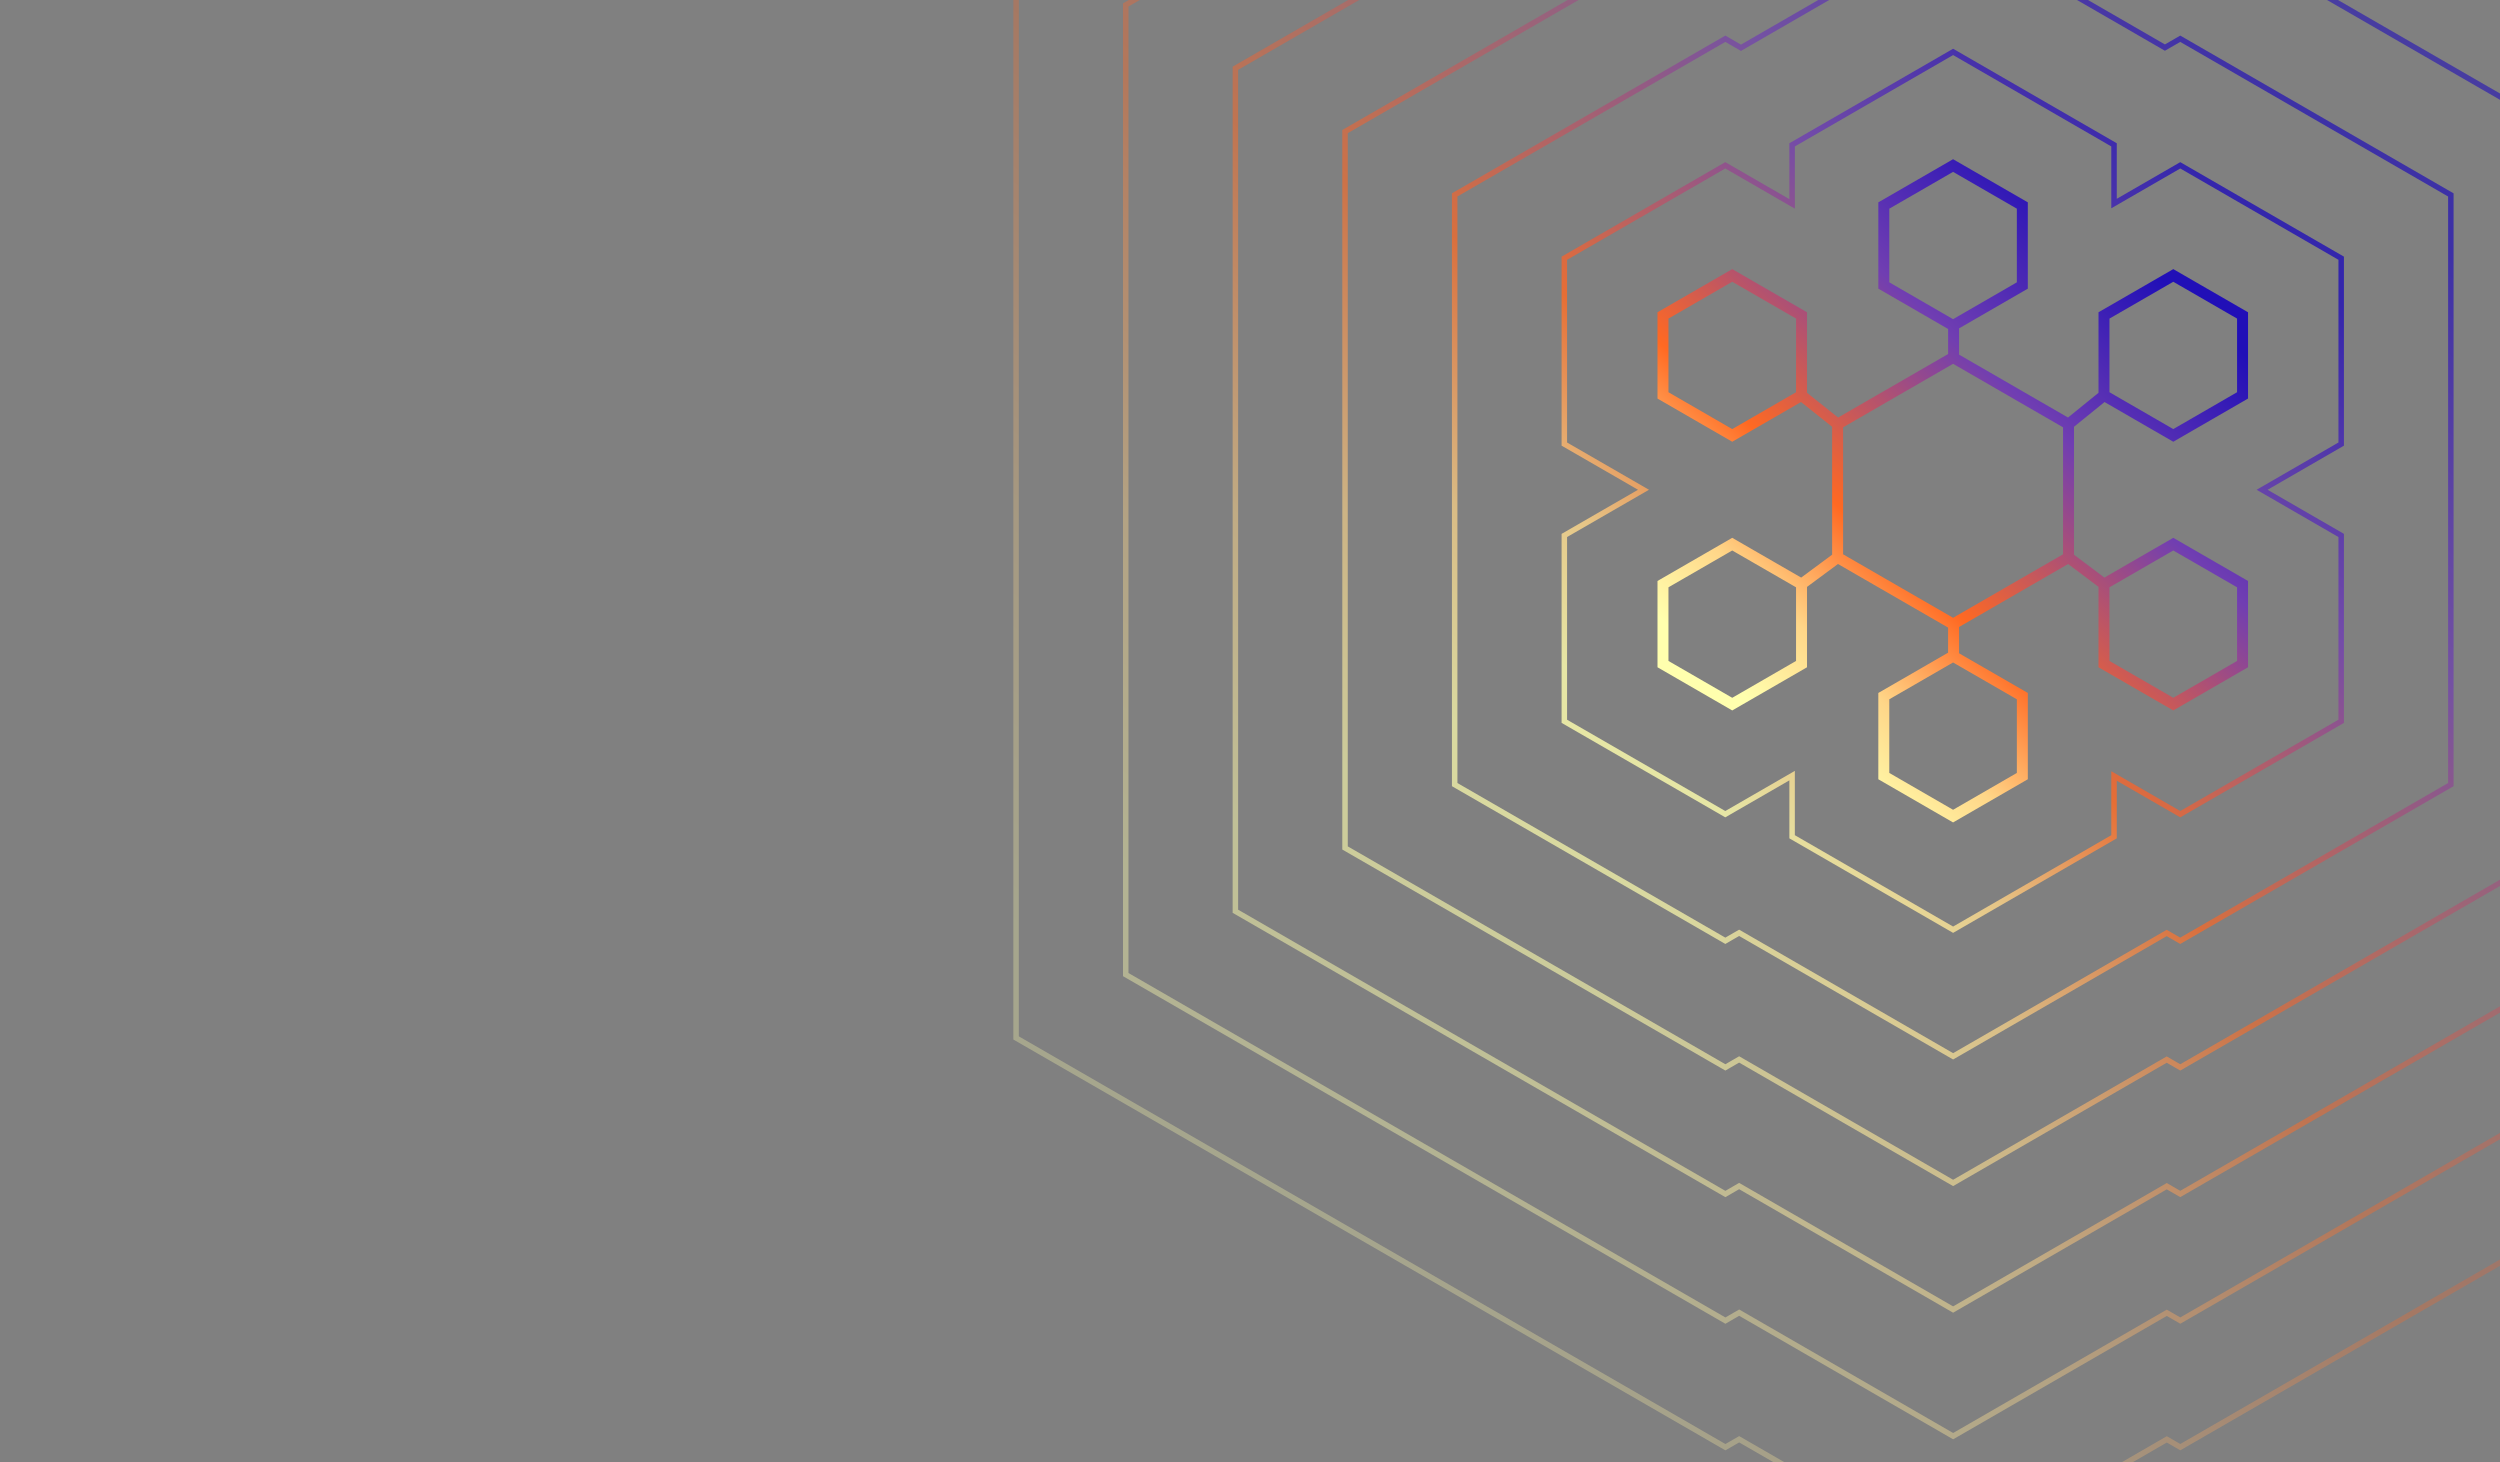 <svg width="684" height="400" viewBox="0 0 684 400" fill="none" xmlns="http://www.w3.org/2000/svg">
<rect x="0" y="0" width="684" height="400" fill="#808080" stroke="none"/>
<g clip-path="url(#clip0_1248_4434)">
<path opacity="0.3" d="M475.84 393.78L472.07 395.95L278 283.98V-15.98L472.07 -127.96L476.34 -125.5L534.38 -159L592.34 -125.53L596.53 -127.95L790.55 -15.97V283.96L596.53 395.94L592.84 393.81L534.38 427.57L475.84 393.78Z" stroke="url(#paint0_linear_1248_4434)" stroke-width="1.5" stroke-miterlimit="10"/>
<path opacity="0.4" d="M475.84 359.14L472.07 361.32L308 266.65V1.35L472.07 -93.32L476.33 -90.86L534.38 -124.36L592.34 -90.89L596.53 -93.31L760.55 1.35V266.64L596.53 361.31L592.83 359.18L534.38 392.93L475.84 359.14Z" stroke="url(#paint1_linear_1248_4434)" stroke-width="1.5" stroke-miterlimit="10"/>
<path opacity="0.5" d="M475.83 324.5L472.06 326.68L338 249.32V18.67L472.06 -58.68L476.33 -56.22L534.37 -89.72L592.33 -56.25L596.52 -58.67L730.55 18.68V249.32L596.52 326.67L592.83 324.54L534.37 358.29L475.83 324.5Z" stroke="url(#paint2_linear_1248_4434)" stroke-width="1.5" stroke-miterlimit="10"/>
<path opacity="0.6" d="M475.83 289.86L472.06 292.04L368 232V36L472.06 -24.04L476.33 -21.57L534.37 -55.08L592.32 -21.62L596.52 -24.04L700.55 36V231.99L596.52 292.04L592.82 289.9L534.37 323.65L475.83 289.86Z" stroke="url(#paint3_linear_1248_4434)" stroke-width="1.5" stroke-miterlimit="10"/>
<path opacity="0.7" d="M475.83 255.22L472.05 257.4L398 214.67V53.32L472.05 10.6L476.33 13.07L534.37 -20.44L592.32 13.02L596.52 10.6L670.55 53.33V214.67L596.52 257.4L592.81 255.26L534.37 289.01L475.83 255.22Z" stroke="url(#paint4_linear_1248_4434)" stroke-width="1.5" stroke-miterlimit="10"/>
<path opacity="0.8" d="M490.32 55.79V39.63L534.37 14.2L578.4 39.63V55.69L596.52 45.23L640.55 70.65V121.5L618.91 134L640.55 146.5V197.35L596.52 222.76L578.4 212.31V228.94L534.37 254.37L490.32 228.94V212.21L472.04 222.76L428 197.35V146.5L449.66 134L428 121.5V70.65L472.04 45.23L490.32 55.79Z" stroke="url(#paint5_linear_1248_4434)" stroke-width="1.5" stroke-miterlimit="10"/>
<path d="M502.77 116.05V152.52M502.77 116.05L534.36 97.81L565.95 116.05M502.77 116.05L492.9 108.19M502.77 152.52L534.36 170.76L565.95 152.52M502.77 152.52L492.9 159.82M565.95 152.52V116.05M565.95 152.52L575.65 159.82M565.95 116.05L575.65 108.19M534.5 179.92V170.92M534.5 88.92V98.42M575.65 159.82V181.7L594.61 192.65L613.56 181.7V159.82L594.61 148.88L575.65 159.82ZM492.9 159.82V181.7L473.94 192.65L454.99 181.7V159.82L473.94 148.88L492.9 159.82ZM515.41 56.23V78.11L534.36 89.06L553.31 78.11V56.23L534.36 45.29L515.41 56.23ZM515.41 190.46V212.34L534.36 223.29L553.31 212.34V190.46L534.36 179.52L515.41 190.46ZM575.65 86.3V108.18L594.61 119.13L613.56 108.18V86.3L594.61 75.36L575.65 86.3ZM454.99 86.3V108.18L473.94 119.13L492.9 108.18V86.3L473.94 75.36L454.99 86.3Z" stroke="url(#paint6_linear_1248_4434)" stroke-width="3" stroke-miterlimit="10"/>
</g>
<defs>
<linearGradient id="paint0_linear_1248_4434" x1="397.168" y1="363.047" x2="757.009" y2="-21.839" gradientUnits="userSpaceOnUse">
<stop stop-color="#FFFFAE"/>
<stop offset="0.151" stop-color="#FFD688"/>
<stop offset="0.344" stop-color="#FF6922"/>
<stop offset="0.688" stop-color="#703EB2"/>
<stop offset="1" stop-color="#210FB7"/>
</linearGradient>
<linearGradient id="paint1_linear_1248_4434" x1="413.218" y1="336.028" x2="730.533" y2="-3.775" gradientUnits="userSpaceOnUse">
<stop stop-color="#FFFFAE"/>
<stop offset="0.151" stop-color="#FFD688"/>
<stop offset="0.344" stop-color="#FF6922"/>
<stop offset="0.688" stop-color="#703EB2"/>
<stop offset="1" stop-color="#210FB7"/>
</linearGradient>
<linearGradient id="paint2_linear_1248_4434" x1="429.268" y1="309.009" x2="704.055" y2="14.289" gradientUnits="userSpaceOnUse">
<stop stop-color="#FFFFAE"/>
<stop offset="0.151" stop-color="#FFD688"/>
<stop offset="0.344" stop-color="#FF6922"/>
<stop offset="0.688" stop-color="#703EB2"/>
<stop offset="1" stop-color="#210FB7"/>
</linearGradient>
<linearGradient id="paint3_linear_1248_4434" x1="445.318" y1="281.99" x2="677.578" y2="32.354" gradientUnits="userSpaceOnUse">
<stop stop-color="#FFFFAE"/>
<stop offset="0.151" stop-color="#FFD688"/>
<stop offset="0.344" stop-color="#FF6922"/>
<stop offset="0.688" stop-color="#703EB2"/>
<stop offset="1" stop-color="#210FB7"/>
</linearGradient>
<linearGradient id="paint4_linear_1248_4434" x1="461.368" y1="254.971" x2="651.098" y2="50.422" gradientUnits="userSpaceOnUse">
<stop stop-color="#FFFFAE"/>
<stop offset="0.151" stop-color="#FFD688"/>
<stop offset="0.344" stop-color="#FF6922"/>
<stop offset="0.688" stop-color="#703EB2"/>
<stop offset="1" stop-color="#210FB7"/>
</linearGradient>
<linearGradient id="paint5_linear_1248_4434" x1="477.418" y1="227.952" x2="624.616" y2="68.492" gradientUnits="userSpaceOnUse">
<stop stop-color="#FFFFAE"/>
<stop offset="0.151" stop-color="#FFD688"/>
<stop offset="0.344" stop-color="#FF6922"/>
<stop offset="0.688" stop-color="#703EB2"/>
<stop offset="1" stop-color="#210FB7"/>
</linearGradient>
<linearGradient id="paint6_linear_1248_4434" x1="491.858" y1="203.71" x2="600.893" y2="84.812" gradientUnits="userSpaceOnUse">
<stop stop-color="#FFFFAE"/>
<stop offset="0.151" stop-color="#FFD688"/>
<stop offset="0.344" stop-color="#FF6922"/>
<stop offset="0.688" stop-color="#703EB2"/>
<stop offset="1" stop-color="#210FB7"/>
</linearGradient>
<clipPath id="clip0_1248_4434">
<rect width="684" height="400" fill="white"/>
</clipPath>
</defs>
</svg>
